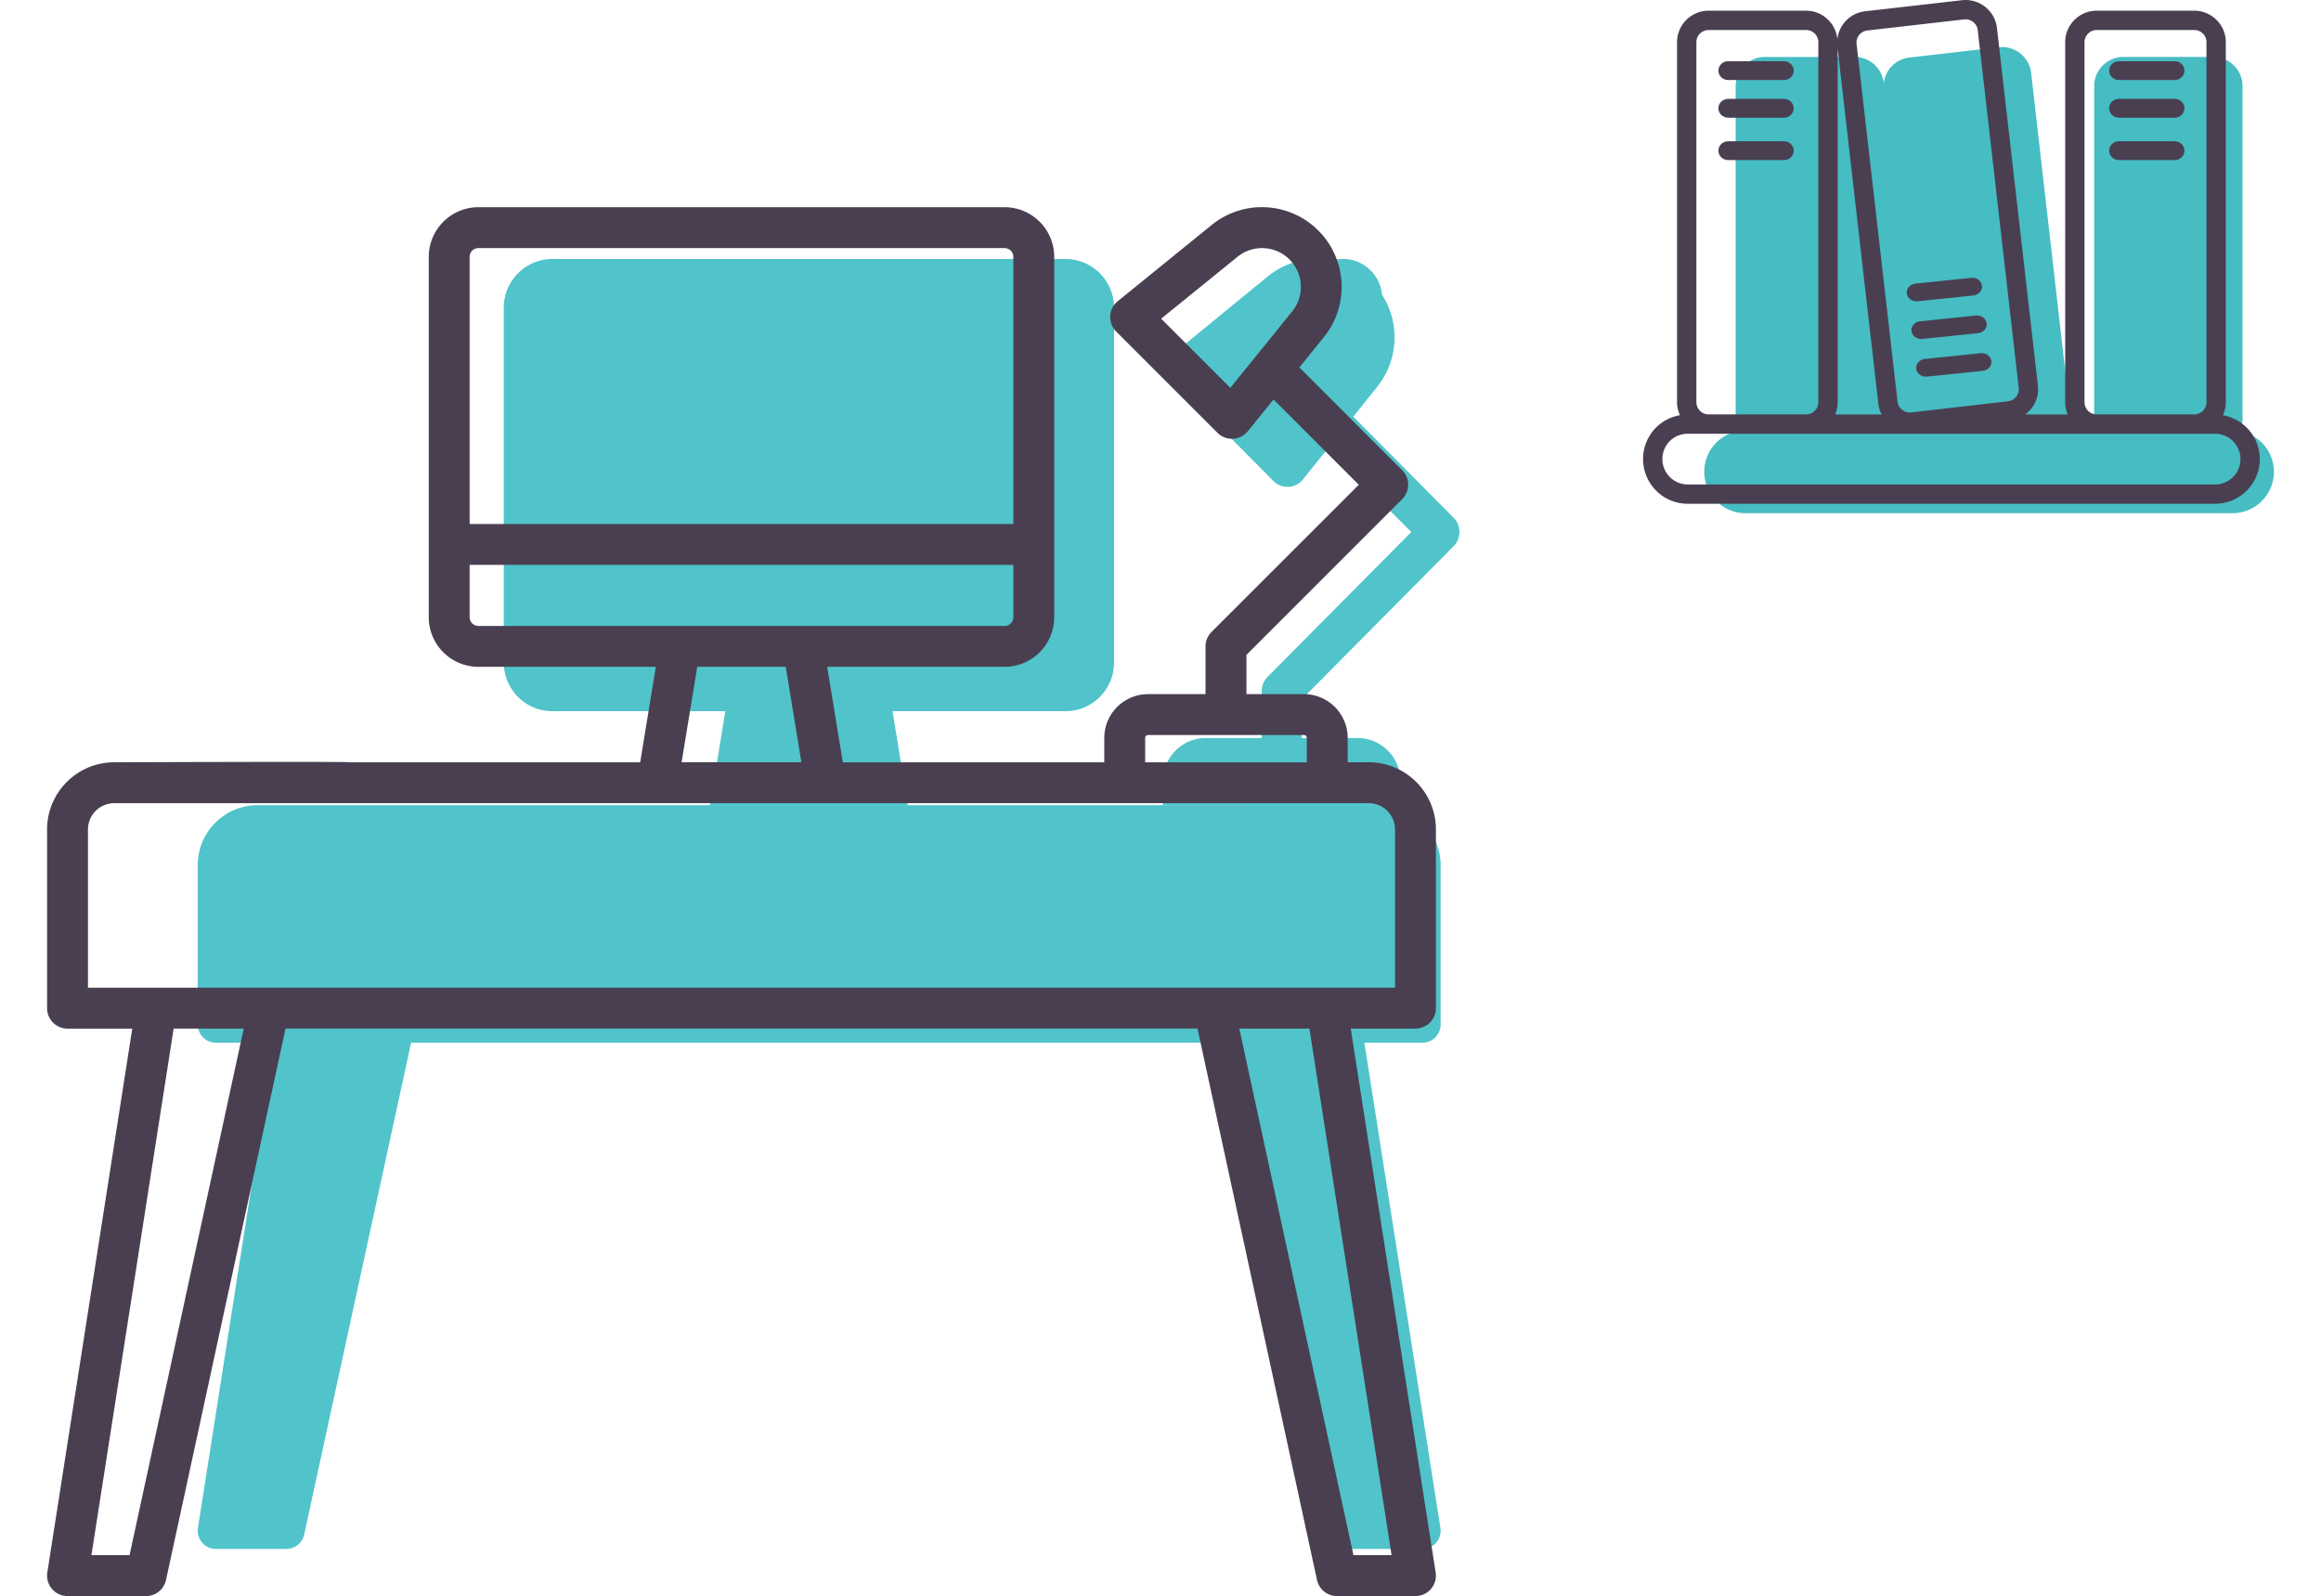 <svg width="493" viewBox="0 0 473 339" xmlns="http://www.w3.org/2000/svg"><g fill="none" fill-rule="nonzero"><g fill="#46BCC3"><path d="M473 100.211c0-4.307-3.134-7.879-7.242-8.61.36-.785.574-1.652.574-2.571V18.284c0-3.409-2.782-6.183-6.202-6.183h-19.11c-3.42 0-6.201 2.774-6.201 6.183V89.03c0 .857.174 1.673.49 2.416h-8.34c1.727-1.277 2.762-3.397 2.5-5.68l-8.041-70.287c-.387-3.388-3.495-5.83-6.863-5.438l-18.987 2.176a6.167 6.167 0 00-5.454 5.496c-.294-3.138-2.92-5.612-6.144-5.612h-19.11c-3.42 0-6.202 2.774-6.202 6.183V89.03c0 .917.212 1.78.57 2.564-4.322.747-7.238 4.462-7.238 8.617 0 4.847 3.928 8.789 8.757 8.789h103.461c4.843 0 8.782-3.942 8.782-8.789z"/><path d="M439 18.402A2.413 2.413 0 01441.417 16h19.166A2.413 2.413 0 01463 18.402v71.172A2.425 2.425 0 01460.583 92h-19.166A2.425 2.425 0 01439 89.574V18.402zM396.15 16.184c20.338-2.305 19.121-2.183 19.354-2.183 1.212 0 2.26.896 2.4 2.108l8.08 70.048a2.413 2.413 0 01-2.13 2.662l-19.079 2.168c-1.385.136-2.53-.84-2.68-2.114l-8.08-70.051c-.151-1.32.813-2.486 2.135-2.638zM398.365 89.903A6.25 6.25 0 00399 92h-9a6.27 6.27 0 00.484-2.422V20l7.88 69.903zM362 18.402A2.412 2.412 0 01364.417 16h19.166A2.412 2.412 0 01386 18.402v71.172A2.425 2.425 0 01383.583 92h-19.166A2.425 2.425 0 01362 89.574V18.402zM356 99.988A4.963 4.963 0 01360.99 95h103.995c2.765 0 5.015 2.238 5.015 4.988a5.02 5.02 0 01-5.015 5.012H360.991c-2.752 0-4.991-2.25-4.991-5.012z"/></g><g fill="#4A3F51"><path d="M357.08 17h11.84c1.15 0 2.08-.895 2.08-2s-.93-2-2.08-2h-11.84c-1.15 0-2.08.895-2.08 2s.93 2 2.08 2zM357.08 25h11.84c1.15 0 2.08-.895 2.08-2s-.93-2-2.08-2h-11.84c-1.15 0-2.08.895-2.08 2s.93 2 2.08 2zM357.08 34h11.84c1.15 0 2.08-.895 2.08-2s-.93-2-2.08-2h-11.84c-1.15 0-2.08.895-2.08 2s.93 2 2.08 2zM398.852 76.239c-1.146.117-1.97 1.054-1.838 2.09.12.961 1.025 1.671 2.075 1.671.08 0 .159-.004.24-.013l11.82-1.222c1.145-.118 1.97-1.054 1.837-2.09-.13-1.035-1.168-1.799-2.316-1.658l-11.818 1.222zM397.853 68.236c-1.147.118-1.972 1.053-1.839 2.089.133 1.065 1.215 1.788 2.313 1.66l11.82-1.22c1.147-.118 1.972-1.052 1.839-2.088-.13-1.038-1.186-1.8-2.313-1.66l-11.82 1.22zM395.014 62.327c.132 1.053 1.2 1.785 2.315 1.659l11.82-1.222c1.145-.118 1.97-1.054 1.837-2.09-.13-1.035-1.162-1.795-2.315-1.658l-11.82 1.222c-1.145.118-1.97 1.054-1.837 2.09zM440.08 17h11.84c1.15 0 2.08-.895 2.08-2s-.93-2-2.08-2h-11.84c-1.15 0-2.08.895-2.08 2s.93 2 2.08 2zM440.08 25h11.84c1.15 0 2.08-.895 2.08-2s-.93-2-2.08-2h-11.84c-1.15 0-2.08.895-2.08 2s.93 2 2.08 2zM440.08 34h11.84c1.15 0 2.08-.895 2.08-2s-.93-2-2.08-2h-11.84c-1.15 0-2.08.895-2.08 2s.93 2 2.08 2z"/><path d="M470 97.5c0-4.655-3.393-8.514-7.84-9.304a6.64 6.64 0 00.62-2.78V8.953c0-3.684-3.011-6.683-6.714-6.683h-20.688c-3.704 0-6.715 2.999-6.715 6.683v76.463c0 .926.19 1.809.53 2.612h-9.028c1.87-1.381 2.99-3.672 2.706-6.14l-8.705-75.966c-.42-3.662-3.784-6.302-7.43-5.877l-20.557 2.351a6.671 6.671 0 00-5.905 5.94c-.318-3.39-3.16-6.066-6.652-6.066h-20.688c-3.703 0-6.714 2.999-6.714 6.683v76.463c0 .99.229 1.924.616 2.771-4.679.808-7.836 4.823-7.836 9.314 0 5.238 4.252 9.499 9.481 9.499h112.012c5.243 0 9.507-4.26 9.507-9.5zM432.769 8.954c0-1.422 1.17-2.58 2.608-2.58h20.689c1.437 0 2.608 1.158 2.608 2.58v76.463a2.611 2.611 0 01-2.608 2.606h-20.689a2.611 2.611 0 01-2.608-2.606V8.953zm-46.12-2.482c21.912-2.5 20.601-2.368 20.852-2.368 1.305 0 2.434.972 2.586 2.286l8.706 75.966a2.613 2.613 0 01-2.296 2.887l-20.556 2.351a2.616 2.616 0 01-2.887-2.293L384.35 9.33c-.164-1.43.875-2.696 2.3-2.86zm2.327 79.295c.091.804.34 1.56.696 2.262h-9.865c.34-.803.53-1.686.53-2.612v-75.04l8.639 75.39zm-38.65-76.813c0-1.422 1.17-2.58 2.608-2.58h20.689c1.437 0 2.608 1.158 2.608 2.58v76.463a2.611 2.611 0 01-2.608 2.606h-20.69a2.611 2.611 0 01-2.608-2.606V8.953zm-7.22 88.548a5.344 5.344 0 015.375-5.37h112.011c2.978 0 5.402 2.41 5.402 5.37a5.406 5.406 0 01-5.402 5.396h-112.01c-2.964 0-5.376-2.421-5.376-5.396z"/></g><g fill="#50C4CA"><path d="M296 183.728c-.01-7.026-5.72-12.72-12.77-12.728h-3.996l-46.273.011H144.74l-99.971-.002c-7.049.008-12.76 5.702-12.769 12.728v33.869a3.882 3.882 0 003.886 3.874h12.307L32.047 324.528a3.863 3.863 0 00.886 3.118A3.891 3.891 0 0035.886 329H50.81c1.829 0 3.41-1.27 3.8-3.053l22.716-104.483h173.352l22.717 104.483a3.885 3.885 0 003.8 3.053h14.92a3.892 3.892 0 002.953-1.353 3.86 3.86 0 00.886-3.119l-16.144-103.057h12.304a3.88 3.88 0 003.887-3.874v-33.869zM287.47 170.988v-5.078c-.006-5.053-4.068-9.147-9.08-9.154h-11.907v-8.202l32.278-32.542a4.302 4.302 0 000-6.041l-21.308-21.482 5.085-6.347c5.318-6.628 4.816-16.233-1.163-22.261a16.43 16.43 0 00-22.081-1.173l-19.48 15.938a4.281 4.281 0 00-1.567 3.1 4.289 4.289 0 001.24 3.247l20.986 21.156a4.222 4.222 0 002.995 1.253h.223a4.228 4.228 0 003.07-1.577l5.327-6.635 17.675 17.82-30.52 30.752a4.29 4.29 0 00-1.242 3.02v9.974h-11.906c-5.012.006-9.074 4.1-9.08 9.154V171h-54.19l-3.245-19.949h36.772c5.681-.005 10.285-4.647 10.29-10.374v-75.29c-.005-5.728-4.609-10.37-10.29-10.375H107.29c-5.68.007-10.283 4.648-10.29 10.375v75.292c.007 5.727 4.61 10.368 10.29 10.375h36.775L140.82 171l146.65-.012z"/><path d="M268.54 85.036l-14.734-14.86 16.277-13.31a8.223 8.223 0 0111.068.58c2.998 3.024 3.246 7.845.575 11.166L268.54 85.036zM250.726 161.308c0-.367.274-.665.612-.665h32.652c.337.001.61.298.612.665v5.55h-33.876v-5.55zM105.818 56.036H219.07a1.88 1.88 0 011.886 1.874v57.161H103.932v-57.16a1.883 1.883 0 011.886-1.875zM103.932 134.002v-10.645h117.025v10.645c0 .985-.844 1.784-1.886 1.784H105.818c-1.041-.002-1.885-.8-1.886-1.784zM154.506 146.143h18.956l3.354 20.714h-25.664z"/></g><g fill="#4A3F51"><path d="M295 176.164c-.01-7.875-6.393-14.257-14.268-14.267h-4.467v-5.16a9.317 9.317 0 00-9.305-9.306h-12.203v-8.337l33.079-33.077a4.347 4.347 0 000-6.141L266 78.04l5.21-6.45c5.45-6.738 4.936-16.502-1.191-22.63-6.128-6.126-15.892-6.64-22.63-1.191l-19.962 16.2a4.34 4.34 0 00-.335 6.451l21.506 21.506a4.345 4.345 0 003.07 1.272h.228a4.345 4.345 0 003.146-1.602l5.46-6.745 18.113 18.114-31.277 31.259a4.342 4.342 0 00-1.273 3.069v10.138h-12.201a9.315 9.315 0 00-9.305 9.305v5.174h-55.535l-3.325-20.277h37.684c5.822-.006 10.54-4.724 10.546-10.546v-76.53c-.006-5.821-4.724-10.54-10.546-10.545H91.616c-5.821.007-10.539 4.724-10.545 10.546v76.532c.006 5.821 4.724 10.538 10.545 10.545h37.687l-3.325 20.275H64.34c.062-.114-16.63-.115-50.073-.003C6.392 161.917.01 168.3 0 176.174v37.964a4.344 4.344 0 004.343 4.342h13.751L.052 333.988A4.34 4.34 0 004.342 339h16.675a4.345 4.345 0 004.246-3.422l25.384-117.115h193.708l25.384 117.115a4.345 4.345 0 004.246 3.422h16.672a4.337 4.337 0 004.29-5.012l-18.04-115.518h13.75a4.343 4.343 0 004.343-4.342v-37.964zm-43.672-93.791L236.64 67.69l16.225-13.15a8.25 8.25 0 0111.605 11.604l-13.143 16.228zm-18.084 74.363a.62.62 0 01.62-.62h33.089a.623.623 0 01.62.62v5.174h-34.33v-5.174zM91.616 52.696h111.767c1.028 0 1.861.834 1.861 1.862v56.739H89.755v-56.74a1.863 1.863 0 011.861-1.86zm-1.86 78.394V119.98h115.488v11.109c0 1.028-.833 1.86-1.86 1.86H91.615a1.863 1.863 0 01-1.86-1.86zm48.348 10.543h18.794l3.325 20.274h-25.444l3.325-20.274zM17.516 330.313H9.417L26.883 218.47h14.888L17.516 330.313zm268.069 0h-8.099l-24.245-111.845h14.888l17.456 111.845zm.73-120.53H8.685v-33.606a5.59 5.59 0 015.583-5.583h266.464a5.59 5.59 0 015.583 5.583v33.606z"/></g></g></svg>